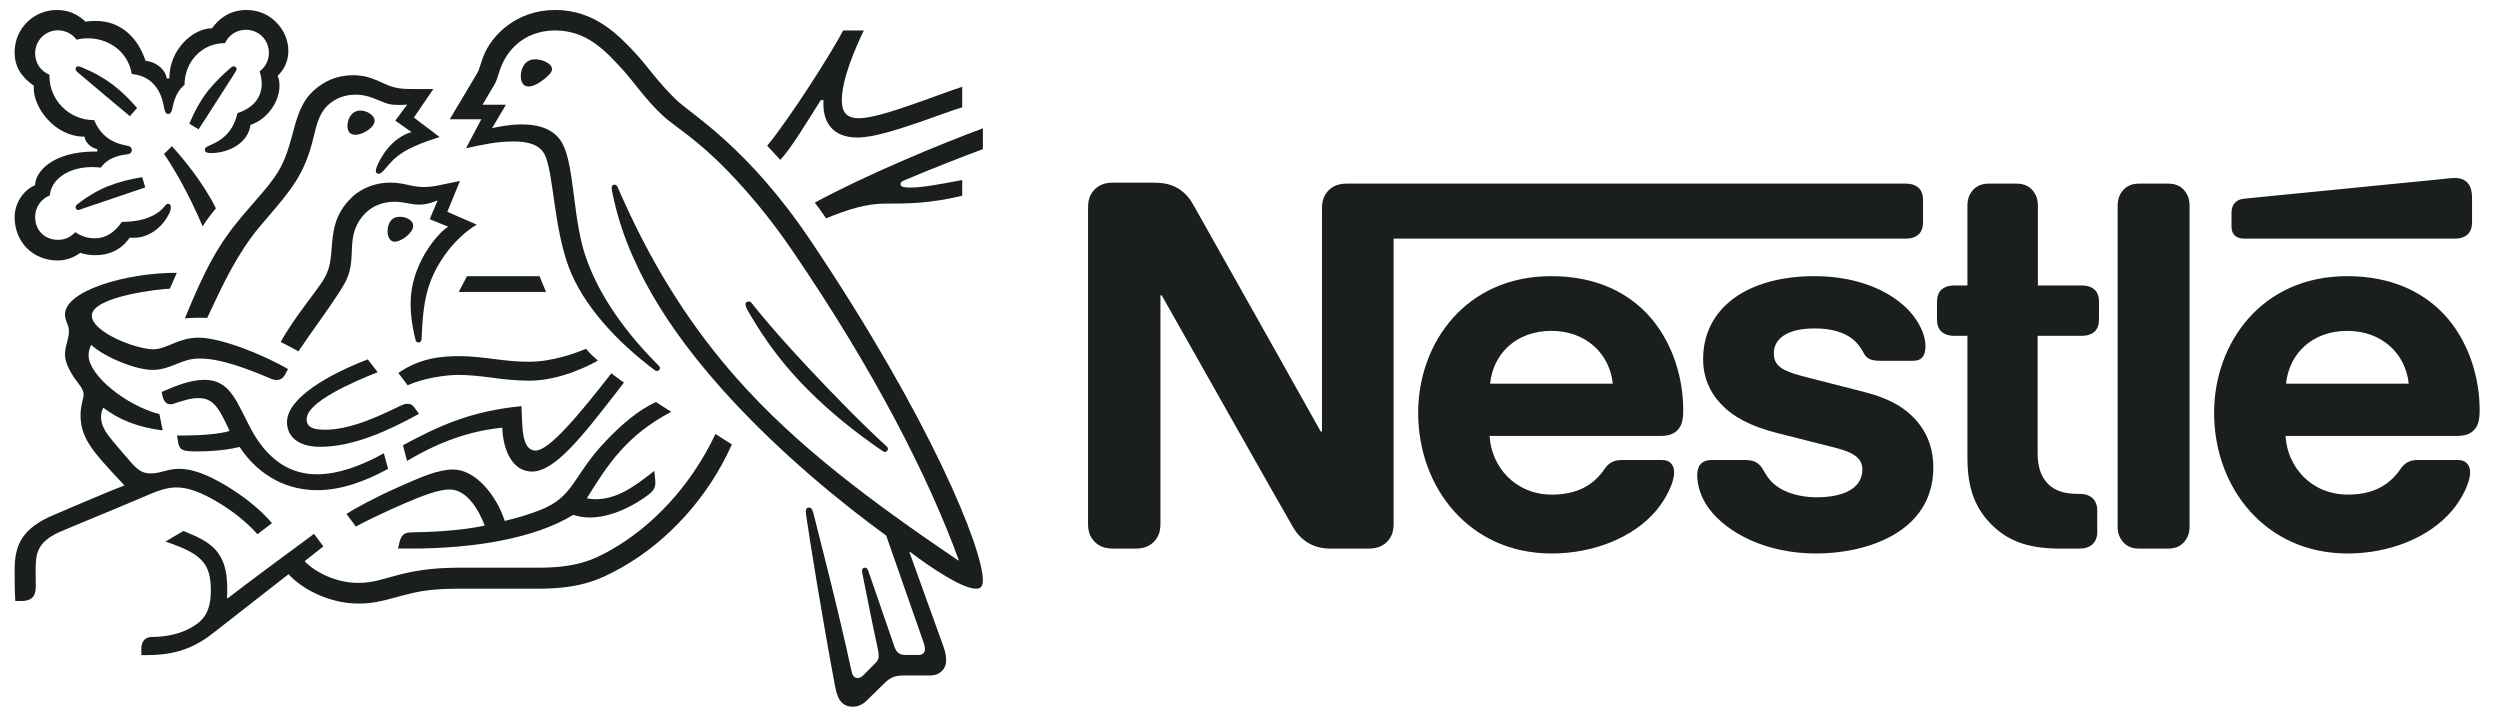 <svg width="150" height="43" viewBox="0 0 150 43" fill="none" xmlns="http://www.w3.org/2000/svg">
<g clip-path="url(#clip0_4357_3941)">
<mask id="mask0_4357_3941" style="mask-type:luminance" maskUnits="userSpaceOnUse" x="-443" y="-29" width="625" height="770">
<path d="M-442.829 740.11H181.318V-28.981H-442.829V740.11Z" fill="white"/>
</mask>
<g mask="url(#mask0_4357_3941)">
<path d="M79.641 11.504C79.435 11.754 79.318 12.034 79.318 12.52V25.891H79.244C79.244 25.891 71.925 12.844 71.572 12.24C71.321 11.812 71.041 11.518 70.673 11.297C70.305 11.091 69.922 10.959 69.186 10.959H66.771C66.211 10.959 65.858 11.15 65.608 11.445C65.401 11.694 65.283 11.975 65.283 12.46V31.413C65.283 31.899 65.401 32.179 65.608 32.429C65.858 32.724 66.211 32.915 66.771 32.915H68.141C68.7 32.915 69.054 32.724 69.304 32.429C69.51 32.179 69.627 31.899 69.627 31.413V17.718H69.702C69.702 17.718 77.3 31.177 77.609 31.678C78.036 32.385 78.757 32.915 79.788 32.915H82.13C82.689 32.915 83.043 32.724 83.294 32.429C83.499 32.179 83.617 31.899 83.617 31.413V14.316H114.379C114.689 14.316 114.924 14.228 115.102 14.081C115.293 13.904 115.381 13.668 115.381 13.315V12.019C115.381 11.665 115.293 11.43 115.102 11.253C114.924 11.106 114.689 11.017 114.379 11.017H80.805C80.246 11.017 79.892 11.209 79.641 11.504ZM93.072 16.569C87.961 16.569 85.09 20.56 85.09 24.772C85.09 29.263 88.168 33.21 93.101 33.21C95.56 33.21 97.975 32.282 99.359 30.647C99.963 29.941 100.449 28.953 100.449 28.35C100.449 28.144 100.404 27.967 100.288 27.835C100.17 27.688 99.992 27.599 99.683 27.599H97.312C96.841 27.599 96.517 27.775 96.281 28.129C95.59 29.145 94.588 29.676 93.115 29.676C90.906 29.676 89.479 27.997 89.375 26.156H99.625C100.081 26.156 100.404 26.052 100.626 25.832C100.876 25.596 100.994 25.257 100.994 24.624C100.994 22.695 100.39 20.693 99.124 19.161C97.828 17.614 95.855 16.569 93.072 16.569ZM108.872 16.569C104.837 16.569 102.187 18.484 102.187 21.547C102.187 22.636 102.584 23.52 103.232 24.212C103.984 25.023 105.059 25.582 106.62 25.979L109.991 26.833C110.919 27.069 111.743 27.349 111.743 28.158C111.743 29.411 110.418 29.837 109.005 29.837C108.312 29.837 107.591 29.705 107.002 29.411C106.589 29.204 106.237 28.91 105.986 28.512C105.765 28.173 105.692 27.922 105.353 27.732C105.146 27.614 104.896 27.599 104.558 27.599H102.732C102.334 27.599 102.143 27.717 102.01 27.879C101.878 28.04 101.833 28.276 101.833 28.512C101.833 29.101 102.04 29.837 102.526 30.5C103.645 32.002 105.986 33.21 108.975 33.21C111.921 33.21 116 31.987 116 28.04C116 27.025 115.705 26.156 115.16 25.449C114.468 24.551 113.482 23.932 111.803 23.505L108.461 22.651C107.076 22.298 106.428 22.047 106.428 21.193C106.428 20.368 107.164 19.706 108.872 19.706C109.873 19.706 110.787 19.927 111.376 20.546C111.861 21.061 111.774 21.326 112.157 21.532C112.391 21.65 112.657 21.65 113.07 21.65H114.733C114.998 21.65 115.19 21.606 115.336 21.443C115.455 21.311 115.528 21.105 115.528 20.766C115.528 20 115.027 19.014 114.145 18.262C112.966 17.246 111.111 16.569 108.872 16.569ZM118.046 17.129H117.222C116.913 17.129 116.677 17.217 116.501 17.364C116.309 17.541 116.22 17.777 116.22 18.13V19.146C116.22 19.5 116.309 19.735 116.501 19.912C116.677 20.059 116.913 20.148 117.222 20.148H118.046V27.496C118.046 29.38 118.562 30.558 119.519 31.502C120.403 32.37 121.552 32.915 123.554 32.915H124.805C125.115 32.915 125.35 32.827 125.527 32.68C125.718 32.503 125.836 32.267 125.836 31.914V30.633C125.836 30.279 125.718 30.044 125.527 29.867C125.35 29.72 125.115 29.631 124.805 29.631H124.629C123.834 29.631 123.289 29.425 122.921 29.071C122.479 28.659 122.258 28.026 122.258 27.201V20.148H124.939C125.248 20.148 125.484 20.059 125.66 19.912C125.851 19.735 125.94 19.5 125.94 19.146V18.13C125.94 17.777 125.851 17.541 125.66 17.364C125.484 17.217 125.248 17.129 124.939 17.129H122.273V12.328C122.273 11.945 122.155 11.665 121.978 11.445C121.757 11.18 121.448 11.017 120.992 11.017H119.328C118.871 11.017 118.562 11.18 118.341 11.445C118.164 11.665 118.046 11.945 118.046 12.328V17.129ZM127.059 31.604C127.059 31.987 127.176 32.267 127.354 32.488C127.574 32.753 127.884 32.915 128.34 32.915H130.092C130.549 32.915 130.858 32.753 131.079 32.488C131.255 32.267 131.373 31.987 131.373 31.604V12.329C131.373 11.946 131.255 11.666 131.079 11.445C130.858 11.18 130.549 11.017 130.092 11.017H128.34C127.884 11.017 127.574 11.18 127.354 11.445C127.176 11.666 127.059 11.946 127.059 12.329V31.604ZM89.405 23.019C89.596 21.207 90.98 19.853 93.086 19.853C95.148 19.853 96.576 21.207 96.768 23.019H89.405ZM147.322 14.316C147.631 14.316 147.866 14.228 148.043 14.081C148.235 13.904 148.323 13.668 148.323 13.315V11.945C148.323 11.415 148.22 11.15 148.043 10.959C147.881 10.781 147.616 10.679 147.322 10.679C147.086 10.679 146.851 10.708 146.453 10.752L134.701 11.916C134.363 11.945 134.201 12.048 134.083 12.181C133.951 12.328 133.891 12.52 133.891 12.785V13.55C133.891 13.845 133.951 13.978 134.054 14.096C134.186 14.243 134.378 14.316 134.643 14.316H147.322ZM140.828 16.569C135.718 16.569 132.846 20.56 132.846 24.772C132.846 29.263 135.924 33.21 140.857 33.21C143.317 33.21 145.731 32.282 147.115 30.647C147.719 29.941 148.206 28.953 148.206 28.35C148.206 28.144 148.161 27.967 148.043 27.835C147.926 27.688 147.748 27.599 147.44 27.599H145.069C144.597 27.599 144.273 27.775 144.038 28.129C143.346 29.145 142.344 29.676 140.872 29.676C138.662 29.676 137.234 27.997 137.132 26.156H147.41C147.866 26.156 148.191 26.052 148.411 25.832C148.662 25.596 148.779 25.257 148.779 24.624C148.779 22.695 148.175 20.693 146.909 19.161C145.613 17.614 143.611 16.569 140.828 16.569ZM137.161 23.019C137.353 21.207 138.737 19.853 140.842 19.853C142.904 19.853 144.332 21.207 144.524 23.019H137.161Z" fill="#1A1E1D"/>
<path d="M48.675 14.492C44.863 8.806 41.513 6.89 40.571 5.988C39.536 4.994 38.747 3.867 38.245 3.324C37.128 2.104 35.683 0.598 33.306 0.598C31.011 0.598 29.495 2.094 29.002 3.386C28.859 3.754 28.747 4.205 28.644 4.369C28.419 4.738 27.405 6.469 26.984 7.156H28.88L27.958 8.898C29.034 8.662 29.802 8.488 30.826 8.488C31.738 8.488 32.394 8.704 32.681 9.276C33.214 10.343 33.214 13.569 34.115 15.999C34.956 18.282 37.005 20.516 39.31 22.228C39.34 22.247 39.372 22.258 39.413 22.258C39.525 22.258 39.597 22.177 39.597 22.094C39.597 22.032 39.576 21.992 39.525 21.941C37.599 20.014 36.031 17.884 35.191 15.548C34.361 13.273 34.494 10.076 33.767 8.651C33.285 7.709 32.261 7.464 31.318 7.464C30.56 7.464 29.853 7.617 29.525 7.688L30.355 6.285H28.951C29.248 5.763 29.555 5.281 29.71 4.994C29.842 4.747 29.894 4.441 30.058 4.021C30.59 2.678 31.769 1.828 33.306 1.828C35.232 1.828 36.359 3.067 37.476 4.307C37.988 4.881 38.828 6.08 39.802 6.971C40.468 7.586 41.739 8.273 43.695 10.292C44.822 11.46 46.134 12.976 47.517 15.004C52.466 22.247 55.714 28.631 57.527 33.611L57.497 33.631C52.302 30.106 47.803 26.776 44.177 22.668C41.605 19.748 39.372 16.367 37.425 12.053C37.291 11.766 37.179 11.5 37.056 11.224C37.005 11.111 36.954 11.08 36.871 11.08C36.769 11.08 36.697 11.152 36.697 11.254C36.697 11.367 36.748 11.613 36.861 12.104C37.896 16.572 40.765 20.578 43.829 23.908C46.882 27.218 50.334 30.066 53.172 32.136L55.386 38.467C55.437 38.622 55.498 38.785 55.498 38.939C55.498 39.051 55.467 39.143 55.396 39.205C55.335 39.267 55.253 39.298 55.069 39.298H54.403C54.116 39.298 54.002 39.256 53.9 39.175C53.798 39.092 53.727 38.969 53.674 38.826C53.48 38.231 52.312 34.901 52.087 34.225C52.045 34.103 51.974 34.061 51.892 34.061C51.79 34.061 51.718 34.144 51.718 34.236C51.718 34.318 51.748 34.41 51.8 34.697C52.097 36.213 52.445 37.914 52.588 38.56C52.651 38.856 52.722 39.134 52.722 39.339C52.722 39.522 52.681 39.625 52.528 39.779L51.841 40.476C51.677 40.64 51.584 40.681 51.452 40.681C51.288 40.681 51.154 40.568 51.093 40.281C50.314 36.643 49.136 32.136 48.828 30.885C48.756 30.609 48.705 30.455 48.541 30.455C48.398 30.455 48.347 30.557 48.347 30.68C48.347 30.772 48.367 30.885 48.377 30.967C48.562 32.258 49.31 36.961 50.119 41.254C50.263 41.992 50.54 42.401 51.175 42.401C51.462 42.401 51.738 42.288 51.994 42.043C52.415 41.623 52.537 41.51 53.04 41.019C53.398 40.67 53.644 40.527 54.259 40.527H55.775C56.134 40.527 56.328 40.435 56.502 40.27C56.666 40.117 56.769 39.902 56.769 39.594C56.769 39.277 56.687 39.021 56.574 38.703C56.185 37.658 54.935 34.123 54.566 33.13L54.597 33.109C55.877 34.082 57.742 35.322 58.562 35.322C58.818 35.322 58.972 35.209 58.972 34.809C58.972 32.925 55.837 25.168 48.675 14.492Z" fill="#1A1E1D"/>
<path d="M13.501 2.587C13.716 2.115 14.188 1.787 14.751 1.787C15.519 1.787 16.134 2.382 16.134 3.171C16.134 3.631 15.919 4.032 15.581 4.277C15.653 4.544 15.704 4.779 15.704 5.005C15.704 5.866 15.191 6.47 14.249 6.788C14.126 7.31 13.901 7.781 13.531 8.13C12.916 8.724 12.291 8.724 12.291 8.97C12.291 9.104 12.384 9.185 12.64 9.185C13.777 9.185 14.894 8.551 15.028 7.495C16.114 7.126 16.769 6.029 16.769 5.159C16.769 4.933 16.748 4.739 16.657 4.555C16.954 4.267 17.302 3.775 17.302 3.048C17.302 2.413 17.025 1.768 16.533 1.296C16.104 0.875 15.498 0.599 14.792 0.599C13.767 0.599 13.101 1.153 12.723 1.696C11.605 1.696 10.161 2.935 10.161 4.708H10.007C9.904 4.094 9.269 3.682 8.736 3.652C8.306 2.361 7.333 1.255 5.734 1.255C5.55 1.255 5.325 1.266 5.13 1.296C4.659 0.865 4.136 0.599 3.409 0.599C2.015 0.599 0.877 1.716 0.877 3.129C0.877 4.011 1.277 4.615 2.036 5.149C2.036 5.149 2.025 5.261 2.025 5.312C2.025 6.439 3.254 8.202 5.079 8.202C5.079 8.488 5.438 8.878 5.837 8.949V9.093H5.683C3.173 9.093 2.108 10.303 2.108 11.111C1.359 11.419 0.877 12.249 0.877 13.017C0.877 14.544 1.995 15.63 3.47 15.63C3.962 15.63 4.464 15.436 4.812 15.169C5.068 15.261 5.396 15.312 5.734 15.312C6.441 15.312 7.23 15.066 7.783 14.257C7.866 14.267 7.937 14.267 8.019 14.267C8.921 14.267 9.699 13.672 10.109 12.894C10.212 12.7 10.252 12.546 10.252 12.432C10.252 12.321 10.201 12.228 10.089 12.228C9.946 12.228 9.925 12.361 9.669 12.597C9.095 13.12 8.213 13.314 7.312 13.314C6.871 13.96 6.329 14.298 5.704 14.298C5.242 14.298 4.884 14.175 4.515 13.929C4.218 14.257 3.849 14.39 3.49 14.39C2.682 14.39 2.108 13.827 2.108 13.006C2.108 12.432 2.476 11.921 2.988 11.726C3.08 10.712 4.167 10.025 5.519 10.025C5.693 10.025 5.867 10.036 6.052 10.056C6.257 9.729 6.748 9.38 7.445 9.287C7.589 9.267 7.701 9.257 7.783 9.216C7.866 9.175 7.907 9.093 7.907 9C7.907 8.919 7.875 8.847 7.794 8.796C7.722 8.755 7.599 8.735 7.456 8.704C6.81 8.581 6.042 8.181 5.653 7.208C4.105 7.208 2.968 5.968 2.968 4.575V4.483C2.455 4.277 2.108 3.786 2.108 3.201C2.108 2.433 2.712 1.819 3.48 1.819C3.941 1.819 4.341 2.044 4.598 2.382C4.812 2.321 5.058 2.3 5.294 2.3C6.441 2.3 7.671 3.027 7.907 4.441C9.382 4.575 9.731 5.825 9.822 6.348C9.874 6.614 9.914 6.839 10.089 6.839C10.273 6.839 10.314 6.634 10.376 6.357C10.488 5.835 10.683 5.415 11.073 5.087C11.073 3.744 12.076 2.587 13.501 2.587Z" fill="#1A1E1D"/>
<path d="M16.482 10.619C16 11.306 15.653 11.644 14.556 12.934C13.112 14.646 12.353 16.03 11.092 19.103C11.298 19.082 11.595 19.062 11.923 19.062C12.087 19.062 12.219 19.062 12.435 19.072L12.589 18.744C13.296 17.228 14.248 15.178 15.581 13.6L16.042 13.058C17.414 11.45 18.265 10.496 18.798 8.303C18.983 7.525 19.136 6.829 19.659 6.326C20.129 5.875 20.724 5.681 21.328 5.681C21.841 5.681 22.221 5.804 22.774 6.039C23.276 6.254 23.459 6.296 23.993 6.296C24.177 6.296 24.31 6.285 24.433 6.275L23.716 7.238L24.69 7.924C23.47 8.282 22.825 9.462 22.609 10.004C22.568 10.117 22.548 10.189 22.548 10.261C22.548 10.343 22.589 10.425 22.712 10.425C22.845 10.425 22.947 10.322 23.121 10.117C23.716 9.4 24.188 8.907 26.379 8.222L24.833 7.053L26 5.343H24.905C24.207 5.343 23.746 5.332 23.142 5.056C22.322 4.677 21.902 4.513 21.175 4.513C20.284 4.513 19.474 4.83 18.808 5.445C18.039 6.152 17.803 7.095 17.528 8.13C17.312 8.928 17.056 9.81 16.482 10.619Z" fill="#1A1E1D"/>
<path d="M18.839 17.596C18.254 18.385 17.455 19.419 16.84 20.516C17.035 20.609 17.681 20.957 17.907 21.08C18.613 20.014 19.597 18.703 20.242 17.709C20.826 16.807 21.062 16.418 21.103 15.209C21.113 15.004 21.113 14.809 21.133 14.615C21.184 13.99 21.349 13.354 21.943 12.771C22.384 12.33 23.019 12.105 23.654 12.105C24.269 12.105 24.627 12.278 25.16 12.278C25.539 12.278 25.816 12.187 26.062 12.095L26.257 12.023L25.785 13.151L26.892 13.601C26.185 14.041 24.637 15.937 24.637 18.181C24.637 18.99 24.761 19.738 24.935 20.403C24.956 20.475 24.997 20.547 25.109 20.547C25.211 20.547 25.283 20.486 25.294 20.373L25.304 20.137C25.335 19.451 25.386 18.365 25.662 17.392C26.123 15.752 27.363 14.215 28.603 13.477L26.84 12.709L27.599 10.855L26.769 11.029C26.267 11.132 25.898 11.223 25.458 11.223C25.171 11.223 24.843 11.183 24.454 11.09C24.156 11.019 23.838 10.957 23.388 10.957C22.579 10.957 21.707 11.264 21.113 11.838C20.027 12.873 19.966 13.99 19.894 14.984C19.802 16.305 19.555 16.633 18.839 17.596Z" fill="#1A1E1D"/>
<path d="M45.13 18.222C45.058 18.13 44.996 18.088 44.915 18.088C44.791 18.088 44.73 18.171 44.73 18.262C44.73 18.406 44.832 18.581 45.089 19.012C45.867 20.333 46.831 21.664 48.019 22.916C49.3 24.277 50.805 25.547 52.415 26.685L52.916 27.033C52.989 27.085 53.04 27.116 53.101 27.116C53.203 27.116 53.276 27.014 53.276 26.931C53.276 26.88 53.255 26.828 53.193 26.777C51.698 25.415 50.089 23.755 48.583 22.157C47.404 20.896 46.195 19.565 45.13 18.222Z" fill="#1A1E1D"/>
<path d="M12.158 13.58C12.311 13.324 12.773 12.699 12.957 12.504C12.168 10.906 10.878 9.38 10.314 8.774L9.842 9.236C10.386 10.025 11.297 11.551 12.158 13.58Z" fill="#1A1E1D"/>
<path d="M4.648 4.328C4.555 4.245 4.536 4.194 4.536 4.133C4.536 4.062 4.587 3.979 4.699 3.979C4.74 3.979 4.781 3.99 4.833 4.011C5.591 4.317 6.236 4.676 6.81 5.117C7.291 5.485 7.763 5.937 8.223 6.48L7.793 6.971C7.261 6.53 5.539 5.087 4.648 4.328Z" fill="#1A1E1D"/>
<path d="M11.913 7.76L11.36 7.422C11.718 6.572 12.159 5.793 12.681 5.209C13.05 4.789 13.399 4.45 13.788 4.113C13.88 4.041 13.931 3.98 14.023 3.98C14.126 3.98 14.198 4.062 14.198 4.143C14.198 4.184 14.177 4.235 14.137 4.297C13.511 5.27 12.292 7.197 11.913 7.76Z" fill="#1A1E1D"/>
<path d="M4.966 12.515C4.832 12.566 4.771 12.597 4.7 12.597C4.587 12.597 4.535 12.504 4.535 12.432C4.535 12.361 4.566 12.321 4.638 12.258C5.898 11.275 7.005 10.886 8.532 10.629L8.715 11.245L4.966 12.515Z" fill="#1A1E1D"/>
<path d="M31.247 4.565C31.247 4.206 31.431 3.56 32.097 3.56C32.322 3.56 32.537 3.611 32.712 3.694C32.958 3.806 33.122 3.97 33.122 4.144C33.122 4.329 32.937 4.514 32.66 4.739C32.373 4.974 32.005 5.19 31.708 5.19C31.35 5.19 31.247 4.851 31.247 4.565Z" fill="#1A1E1D"/>
<path d="M20.847 7.556C20.847 7.115 21.113 6.633 21.626 6.633C21.851 6.633 22.117 6.725 22.312 6.911C22.425 7.013 22.476 7.125 22.476 7.239C22.476 7.485 22.24 7.72 21.964 7.884C21.749 8.007 21.523 8.089 21.329 8.089C21.011 8.089 20.847 7.893 20.847 7.556Z" fill="#1A1E1D"/>
<path d="M23.255 13.878C23.255 13.775 23.265 13.652 23.306 13.529C23.388 13.263 23.561 13.006 23.992 13.006C24.188 13.006 24.401 13.057 24.576 13.182C24.73 13.284 24.792 13.416 24.792 13.55C24.792 13.99 24.054 14.503 23.685 14.503C23.419 14.503 23.255 14.246 23.255 13.878Z" fill="#1A1E1D"/>
<path d="M19.218 26.808C17.835 26.808 17.22 26.152 17.22 25.323C17.22 23.867 19.771 22.443 22.066 21.562L22.66 22.331C21.247 22.893 18.399 24.104 18.399 25.148C18.399 25.517 18.614 25.784 19.474 25.784C20.97 25.784 22.579 25.055 24.064 24.328C24.177 24.277 24.31 24.226 24.433 24.226C24.628 24.226 24.751 24.287 24.894 24.492L25.14 24.83C23.409 25.784 21.247 26.808 19.218 26.808Z" fill="#1A1E1D"/>
<path d="M23.029 27.197C21.677 27.954 20.273 28.457 19.034 28.457C17.65 28.457 16.421 27.862 15.396 26.315C14.966 25.66 14.628 24.84 14.218 24.113C13.726 23.252 13.193 22.791 12.261 22.791C11.411 22.791 10.58 23.139 9.699 23.518L9.74 23.713C9.812 24.03 9.935 24.256 10.231 24.256C10.365 24.256 10.498 24.195 10.57 24.174C11.062 24.02 11.42 23.887 11.923 23.887C12.691 23.887 13.059 24.338 13.582 25.445L13.777 25.855C13.244 26.039 11.994 26.131 11.062 26.131H10.622L10.694 26.572C10.724 26.756 10.796 26.91 10.949 26.982C11.133 27.073 11.4 27.084 11.861 27.084C13.029 27.084 13.88 26.941 14.371 26.817C15.632 28.693 17.363 29.41 19.034 29.41C20.457 29.41 21.902 28.887 23.286 28.13L23.029 27.197Z" fill="#1A1E1D"/>
<path d="M24.423 27.658L24.177 26.715C26.287 25.578 28.214 24.666 31.288 24.369C31.35 25.547 31.267 27.033 32.139 27.033C32.937 27.033 34.678 24.973 36.687 22.391C36.872 22.566 37.168 22.75 37.435 22.955L36.923 23.62C34.965 26.142 33.296 28.294 31.922 28.294C30.642 28.294 30.16 26.787 30.14 25.66C28.183 25.855 26.338 26.51 24.423 27.658Z" fill="#1A1E1D"/>
<path d="M51.534 7.094C50.734 7.094 50.509 6.653 50.509 6.029C50.509 4.738 51.319 2.884 51.831 1.828H50.59C49.946 3.078 47.404 7.084 46.031 8.744L46.82 9.594C47.558 8.775 48.368 7.381 49.248 6.008H49.412C49.412 6.08 49.403 6.162 49.403 6.234C49.403 7.392 49.997 8.252 51.462 8.252C52.363 8.252 53.777 7.801 55.11 7.35C56.216 6.971 57.23 6.582 57.732 6.439V5.21C57.158 5.383 55.991 5.834 54.781 6.254C53.511 6.695 52.261 7.094 51.534 7.094Z" fill="#1A1E1D"/>
<path d="M54.269 10.814C55.499 10.292 57.702 9.41 58.972 8.949V7.699C56.421 8.642 51.943 10.497 48.89 12.157C48.972 12.258 49.506 13.006 49.566 13.099C50.857 12.566 52.015 12.217 53.06 12.217C54.526 12.217 55.724 12.217 57.733 11.746V10.803C56.606 11.009 55.407 11.254 54.628 11.254C54.167 11.254 54.033 11.193 54.033 11.039C54.033 10.947 54.095 10.886 54.269 10.814Z" fill="#1A1E1D"/>
</g>
<path d="M28.018 16.572L27.526 17.515H32.762L32.373 16.572H28.018Z" fill="#1A1E1D"/>
<path d="M9.157 22.196C9.71 22.196 10.161 22.012 10.592 21.838C11.001 21.674 11.411 21.51 11.964 21.51C13.276 21.51 14.894 22.145 16.319 22.75C16.401 22.781 16.493 22.801 16.585 22.801C16.811 22.801 16.985 22.698 17.097 22.483L17.282 22.145C15.714 21.233 13.214 20.26 11.913 20.26C11.319 20.26 10.888 20.414 10.479 20.577C10.018 20.763 9.618 20.957 9.197 20.957C8.163 20.957 5.51 19.932 5.51 18.939C5.51 17.771 9.731 17.32 10.192 17.32L10.611 16.366C7.549 16.366 3.9 17.442 3.9 18.866C3.9 19.277 4.136 19.481 4.136 19.86C4.136 20.372 3.9 20.721 3.9 21.295C3.9 21.674 4.126 22.156 4.392 22.576C4.679 23.017 5.017 23.303 5.017 23.672C5.017 23.948 4.833 24.276 4.833 24.922C4.833 26.305 5.622 27.146 7.158 28.795L7.466 29.122C6.196 29.615 3.828 30.64 3.275 30.874C1.359 31.674 0.878 32.647 0.878 34.184C0.878 34.778 0.878 35.455 0.919 36.059H1.287C2.057 36.059 2.148 35.599 2.148 35.158C2.148 34.861 2.138 34.523 2.138 34.153C2.148 33.304 2.18 32.545 3.552 31.93C4.106 31.684 6.82 30.578 8.84 29.717C9.433 29.46 9.986 29.245 10.601 29.245C11.288 29.245 12.077 29.543 13.061 30.127C13.89 30.619 14.762 31.285 15.448 32.053L16.319 31.387C15.57 30.506 14.536 29.717 13.501 29.102C12.466 28.488 11.544 28.129 10.766 28.129C10.428 28.129 10.151 28.191 9.915 28.252C9.639 28.324 9.382 28.405 9.054 28.405C8.676 28.405 8.357 28.314 7.896 27.78C7.722 27.586 6.616 26.326 6.38 25.957C6.267 25.783 6.063 25.434 6.063 25.024C6.063 24.85 6.093 24.646 6.196 24.461C7.148 25.199 8.327 25.649 9.761 25.824L9.567 24.85C7.507 24.308 5.314 22.494 5.314 21.326C5.314 21.08 5.376 20.906 5.469 20.691C6.267 21.428 8.142 22.196 9.157 22.196Z" fill="#1A1E1D"/>
<path d="M23.901 22.381C25.192 21.469 26.523 21.367 27.599 21.367C28.245 21.367 29.003 21.459 29.802 21.561C30.448 21.643 31.031 21.705 31.728 21.705C33.132 21.705 34.546 21.192 35.16 20.925C35.335 21.141 35.632 21.428 35.868 21.633C35.571 21.818 33.686 22.841 31.759 22.841C30.909 22.841 30.099 22.74 29.402 22.647C28.788 22.566 28.122 22.494 27.476 22.494C26.769 22.494 25.345 22.698 24.464 23.119L23.901 22.381Z" fill="#1A1E1D"/>
<path d="M42.928 26.04C41.39 29.278 39.054 31.634 36.657 32.997C35.519 33.642 34.495 34.062 32.282 34.062H27.497C25.786 34.062 24.71 34.288 23.87 34.502C22.968 34.738 22.395 34.973 21.483 34.973C20.131 34.973 18.88 34.307 18.276 33.673L19.403 32.782L18.84 32.032C18.512 32.269 14.506 35.23 13.665 35.896L13.614 35.865C13.634 35.661 13.634 35.476 13.634 35.291C13.634 33.037 12.589 32.494 11.002 31.859L9.926 32.494C12.108 33.222 12.65 33.805 12.65 35.434C12.65 36.726 12.189 37.238 11.523 37.628C10.837 38.028 9.986 38.211 9.239 38.211C8.921 38.211 8.778 38.273 8.665 38.386C8.542 38.509 8.48 38.693 8.48 38.949V39.308H8.737C10.109 39.308 11.38 39.093 12.774 37.996L17.313 34.451C17.958 35.189 19.588 36.214 21.513 36.214C22.599 36.214 23.297 35.947 24.3 35.691C25.079 35.496 25.837 35.322 27.497 35.322H32.302C34.762 35.322 35.95 34.809 37.261 34.073C40.11 32.474 42.538 29.769 43.911 26.663C43.553 26.439 43.214 26.234 42.928 26.04Z" fill="#1A1E1D"/>
<path d="M35.212 29.892C36.452 27.904 37.558 26.141 40.274 24.707C39.987 24.533 39.578 24.267 39.362 24.123C38.307 24.584 37.262 25.506 36.371 26.439C34.321 28.569 34.505 29.799 32.344 30.629C31.8 30.834 31.134 31.059 30.284 31.254C29.782 29.707 28.522 28.17 27.19 28.17C26.267 28.17 25.202 28.651 23.973 29.194C22.528 29.83 21.206 30.557 20.787 30.834L21.35 31.593C21.78 31.356 23.02 30.741 24.26 30.209C25.335 29.747 26.309 29.369 26.965 29.369C28.02 29.369 28.706 30.568 29.086 31.53C27.702 31.859 25.427 31.94 24.742 31.94C24.424 31.94 24.311 31.991 24.198 32.084C24.096 32.176 24.013 32.34 23.962 32.565L23.881 32.914H24.617C28.45 32.914 32.067 32.309 34.392 30.895C34.721 30.988 35.008 31.049 35.376 31.049C36.708 31.049 38.081 30.321 38.942 29.656C39.249 29.42 39.321 29.204 39.321 28.969C39.321 28.856 39.31 28.754 39.3 28.651L39.259 28.252C38.03 29.225 37.005 29.953 35.735 29.953C35.51 29.953 35.346 29.932 35.212 29.892Z" fill="#1A1E1D"/>
</g>
<defs>
<clipPath id="clip0_4357_3941">
<rect width="148.895" height="42.796" fill="white" transform="translate(0.381 0.102)"/>
</clipPath>
</defs>
</svg>
